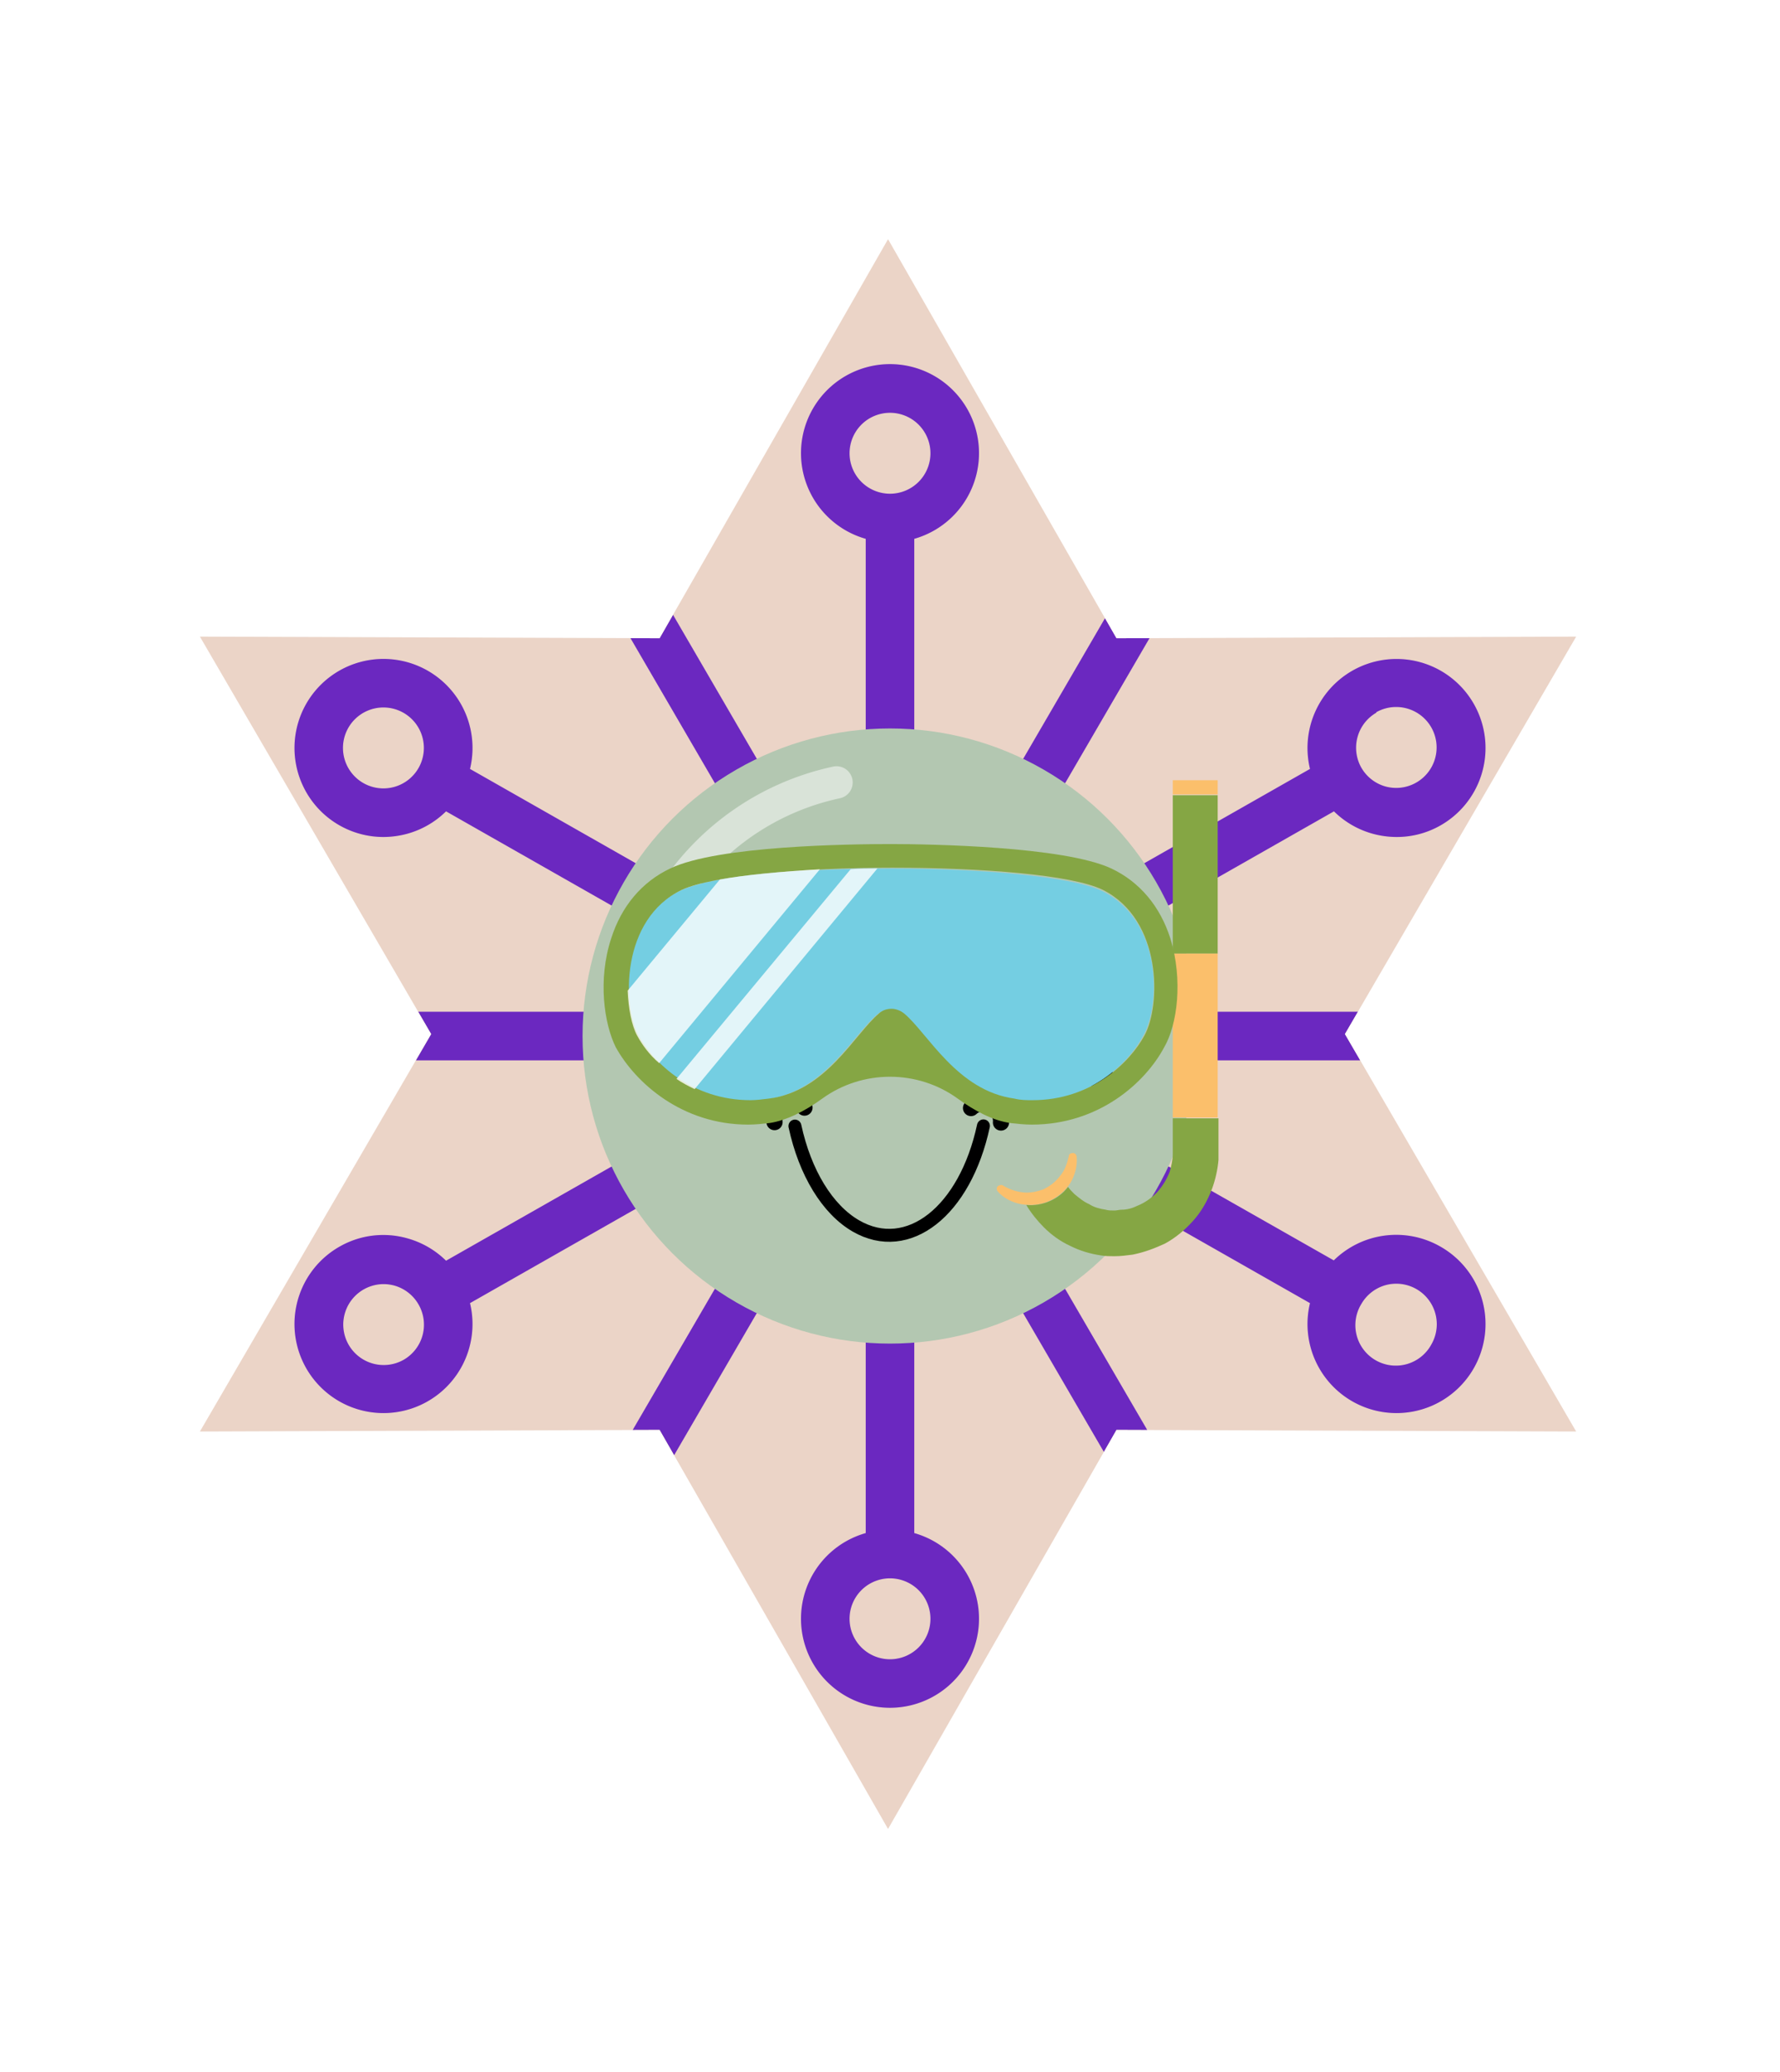 <svg xmlns="http://www.w3.org/2000/svg" id="generated" viewBox="0 0 220 220" style="height: 256px;"> <defs><filter id="innerglow"><feFlood flood-color="black"/><feComposite in2="SourceAlpha" operator="out"/><feGaussianBlur stdDeviation="2" result="blur"/><feComposite operator="atop" in2="SourceGraphic"/></filter> <filter id="innershadow2" x0="-50%" y0="-50%" width="200%" height="200%"><feGaussianBlur in="SourceAlpha" stdDeviation="10" result="blur"></feGaussianBlur><feOffset dy="10" dx="10"></feOffset><feComposite in2="SourceAlpha" operator="arithmetic" k2="-1" k3="1" result="shadowDiff"></feComposite><feFlood flood-color="#444444" flood-opacity="0.75"></feFlood><feComposite in2="shadowDiff" operator="in"></feComposite><feComposite in2="SourceGraphic" operator="over" result="firstfilter"></feComposite><feGaussianBlur in="firstfilter" stdDeviation="10" result="blur2"></feGaussianBlur><feOffset dy="-10" dx="-10"></feOffset><feComposite in2="firstfilter" operator="arithmetic" k2="-1" k3="1" result="shadowDiff"></feComposite><feFlood flood-color="#444444" flood-opacity="0.75"></feFlood><feComposite in2="shadowDiff" operator="in"></feComposite><feComposite in2="firstfilter" operator="over"></feComposite></filter><filter id="innershadow" x0="-50%" y0="-50%" width="200%" height="200%"><feGaussianBlur in="SourceAlpha" stdDeviation="3" result="blur"></feGaussianBlur><feOffset dy="3" dx="3"></feOffset><feComposite in2="SourceAlpha" operator="arithmetic" k2="-1" k3="1" result="shadowDiff"></feComposite><feFlood flood-color="#444444" flood-opacity="0.75"></feFlood><feComposite in2="shadowDiff" operator="in"></feComposite><feComposite in2="SourceGraphic" operator="over" result="firstfilter"></feComposite><feGaussianBlur in="firstfilter" stdDeviation="3" result="blur2"></feGaussianBlur><feOffset dy="-3" dx="-3"></feOffset><feComposite in2="firstfilter" operator="arithmetic" k2="-1" k3="1" result="shadowDiff"></feComposite><feFlood flood-color="#444444" flood-opacity="0.75"></feFlood><feComposite in2="shadowDiff" operator="in"></feComposite><feComposite in2="firstfilter" operator="over"></feComposite></filter> <style>#backgrounds .element > *:first-child {filter: url(#innerglow)} #patterns .element .main {filter: url(#innerglow)} #faces .element > *:first-child {filter:url(#innershadow)} .highlight { fill: rgba(255, 255, 255, 0.5); } .shadow { fill: rgba(0, 0, 0, 0.1); } #accessories-1 .scarf { fill: #de31b9; } #accessories-2 .base-tie { fill: #3b3b3b; } #accessories-2 #base-oval-1 { fill: #ffffff; } #accessories-2 #base-oval-2 { fill: #3b3b3b; } #accessories-2 #diamond { fill: #2571fb; } #accessories-3 #pin { fill: #ffffff; } #accessories-3 #stripe { fill: #ffffff; } #accessories-3 #medal { fill: #fff61a; } #accessories-3 #ribbon { fill: #e3562e; } #accessories-3 #rect { fill: #fff61a; } #accessories-4 #base { fill: #ffffff; } #accessories-4 #letter { fill: #5545ec; } #accessories-4 #broche { fill: #5545ec; } #accessories-5 .tie { fill: #3b3b3b; } #accessories-6 #text { fill: #000000; } #accessories-6 #mid { fill: #ffffff; } #accessories-6 #card { fill: #083ea1; } #accessories-6 #clip { fill: #bbbbbb; } #accessories-7 #medallion { fill: #fff61a; } #accessories-7 .necklace { fill: #fff61a; } #accessories-8 .base-eartube { fill: #fffdff; } #accessories-8 .base-earplug { fill: #00249c; } #accessories-8 .base-earplug { fill: #00249c; } #accessories-8 #base-bell { fill: #fffdff; } #accessories-8 #base-tube { fill: #00249c; } #accessories-9 #base { fill: #ffffff; } #accessories-9 #tie { fill: #3b3b3b; } #accessories-10 #scarf { fill: #8f85ff; } #eyes-1 .base { fill: #3b3b3b; } #eyes-3 .frame { fill: black; } #eyes-3 .base-glass { fill: #fff; } #eyes-3 .base-glass { fill: #fff; } #eyes-3 #band-aid #base-band { fill: #fff; } #eyes-3 #band-aid #base-line-1 { fill: #bbb; } #eyes-3 #band-aid #base-line-2 { fill: #bbb; } #eyes-4 #base-highlight { fill: #ffffff; } #eyes-4 #base-white { fill: #ffffff; } #eyes-5 #base-patch { fill: #3b3b3b; } #eyes-5 #base-white { fill: #ffffff; } #eyes-6 #base-frame { fill: #f9f9f9; } #eyes-6 #base-light { fill: #f14f25; } #eyes-6 #eyes { fill: #3b3b3b; } #eyes-7 .base-white { fill: #ffffff; } #eyes-7 .base-highlight { fill: #ffffff; } #eyes-8 .base-white { fill: #ffffff; } #eyes-8 .base-highlight { fill: #ffffff; } #eyes-8 .base-eyelash { fill: #3b3b3b; } #eyes-9 .base-white { fill: #ffffff; } #eyes-10 #base-glass { fill: #00f5d6; } #eyes-10 .base-band { fill: #3b3b3b; } #to-clip {clip-path: url(#clip-this);} #backgrounds .element > *:first-child {fill:#ebd4c7!important;} #patterns .element > *:first-child {fill:#772cd5!important;} #faces .element > *:first-child {fill:#b3c7b1!important;} #eyes .element .main {fill:#9bfb6f!important;} #glasses .element .main {fill:#9bfb6f!important;} #hairstyles .main {fill:#bfec24!important;} </style><!--Pattern clipping--><clipPath id="clip-this"> <polygon transform="scale(.42) translate(27.5,27.5)" points="233.828,0 301.053,117.393 436.328,116.914 368.275,233.828 436.328,350.742 301.053,350.264 233.828,467.656 166.605,350.264 31.328,350.742 99.381,233.828 31.328,116.914 166.605,117.393 "></polygon> </clipPath></defs><!-- Backgrounds --> <g id="backgrounds"><g class="element" id="6pointer"> <polygon transform="scale(.42) translate(27.5,27.5)" points="233.828,0 301.053,117.393 436.328,116.914 368.275,233.828 436.328,350.742 301.053,350.264 233.828,467.656 166.605,350.264 31.328,350.742 99.381,233.828 31.328,116.914 166.605,117.393 "></polygon> </g></g><!-- patterns --> <g id="to-clip"><g id="patterns"><g class="element"> <path class="main" d="M178,136a11,11,0,0,0-13.15,1.72L121.34,113H174a3,3,0,0,0,0-6H121.34l43.53-24.76a11,11,0,0,0,4.8,2.77,11.3,11.3,0,0,0,2.93.4A10.9,10.9,0,0,0,178,84,11,11,0,1,0,161.91,77l-43.72,24.87,26.6-45.69a3,3,0,1,0-5.19-3L113,98.88V48.57a11,11,0,1,0-6,0V98.88L80.4,53.18a3,3,0,1,0-5.19,3l26.6,45.69L58.09,77A11,11,0,1,0,47.4,85.41a11.3,11.3,0,0,0,2.93-.4,11,11,0,0,0,4.8-2.77L98.66,107H46a3,3,0,0,0,0,6H98.66L55.13,137.76a11,11,0,0,0-4.8-2.77A10.88,10.88,0,0,0,42,136,11,11,0,1,0,58.09,143l43.72-24.87L75.21,163.8a3,3,0,0,0,5.19,3l26.6-45.7v50.31a11,11,0,1,0,6,0V121.12l26.6,45.7a3,3,0,1,0,5.19-3l-26.6-45.69L161.91,143A11,11,0,1,0,178,136Zm-7.91-66a5,5,0,1,1,1.15,9.17,5,5,0,0,1-3-2.35A5,5,0,0,1,170.11,70.05ZM105,38a5,5,0,1,1,5,5A5,5,0,0,1,105,38ZM48.74,79.22a5,5,0,1,1,3-2.35A5,5,0,0,1,48.74,79.22ZM49.89,150a5,5,0,1,1-2.48-9.35,5.07,5.07,0,0,1,1.33.18,5,5,0,0,1,3,2.35A5,5,0,0,1,49.89,150ZM115,182a5,5,0,1,1-5-5A5,5,0,0,1,115,182Zm61.93-33.93a5,5,0,1,1-8.69-4.94,5,5,0,0,1,3-2.35,5,5,0,0,1,3.8.47A5,5,0,0,1,176.93,148.07Z"></path> <path class="shadow" d="M178,136a11,11,0,0,0-13.15,1.72L121.34,113H174a3,3,0,0,0,0-6H121.34l43.53-24.76a11,11,0,0,0,4.8,2.77,11.3,11.3,0,0,0,2.93.4A10.9,10.9,0,0,0,178,84,11,11,0,1,0,161.91,77l-43.72,24.87,26.6-45.69a3,3,0,1,0-5.19-3L113,98.88V48.57a11,11,0,1,0-6,0V98.88L80.4,53.18a3,3,0,1,0-5.19,3l26.6,45.69L58.09,77A11,11,0,1,0,47.4,85.41a11.3,11.3,0,0,0,2.93-.4,11,11,0,0,0,4.8-2.77L98.66,107H46a3,3,0,0,0,0,6H98.66L55.13,137.76a11,11,0,0,0-4.8-2.77A10.88,10.88,0,0,0,42,136,11,11,0,1,0,58.09,143l43.72-24.87L75.21,163.8a3,3,0,0,0,5.19,3l26.6-45.7v50.31a11,11,0,1,0,6,0V121.12l26.6,45.7a3,3,0,1,0,5.19-3l-26.6-45.69L161.91,143A11,11,0,1,0,178,136Zm-7.91-66a5,5,0,1,1,1.15,9.17,5,5,0,0,1-3-2.35A5,5,0,0,1,170.11,70.05ZM105,38a5,5,0,1,1,5,5A5,5,0,0,1,105,38ZM48.74,79.22a5,5,0,1,1,3-2.35A5,5,0,0,1,48.74,79.22ZM49.89,150a5,5,0,1,1-2.48-9.35,5.07,5.07,0,0,1,1.33.18,5,5,0,0,1,3,2.35A5,5,0,0,1,49.89,150ZM115,182a5,5,0,1,1-5-5A5,5,0,0,1,115,182Zm61.93-33.93a5,5,0,1,1-8.69-4.94,5,5,0,0,1,3-2.35,5,5,0,0,1,3.8.47A5,5,0,0,1,176.93,148.07Z"></path> </g></g> </g><!-- Faces --> <g id="faces"><g class="element"> <circle class="main" cx="110" cy="110" r="38"></circle> <path class="highlight" d="M82.45,95.73a2,2,0,0,1-1.71-3,34.11,34.11,0,0,1,22.16-16,2,2,0,1,1,.83,3.91A30.09,30.09,0,0,0,84.18,94.75,2,2,0,0,1,82.45,95.73Z"></path> </g></g><!-- Mouths --> <g id="mouths" transform="scale(.4) translate(217,200)"><g class="element"> <g xmlns="http://www.w3.org/2000/svg" id="g6718"> <path xmlns:sodipodi="http://sodipodi.sourceforge.net/DTD/sodipodi-0.dtd" id="path5136" sodipodi:end="2.8016943" sodipodi:open="true" sodipodi:start="0.3386847" sodipodi:ry="65.14003" sodipodi:rx="34.134514" sodipodi:cx="126.29771" sodipodi:cy="659.53082" sodipodi:type="arc" fill="none" stroke="#000000" stroke-width="4" stroke-linecap="round" stroke-linejoin="round" d=" M86.869,102.753c-5.667,26.36-23.303,40.201-39.391,30.914c-8.809-5.085-15.74-16.429-18.854-30.856"></path> <path xmlns:sodipodi="http://sodipodi.sourceforge.net/DTD/sodipodi-0.dtd" id="path4972-2-7-8-1-5-95-6" sodipodi:end="2.8016943" sodipodi:open="true" sodipodi:start="0.3386847" sodipodi:ry="6.8387451" sodipodi:rx="7.241024" sodipodi:cx="380.55606" sodipodi:cy="478.30988" sodipodi:type="arc" fill="none" stroke="#000000" stroke-width="5" stroke-linecap="round" stroke-linejoin="round" d=" M92.29,101.718c0.266-2.85-1.924-5.471-4.891-5.854c-1.625-0.211-3.227,0.296-4.36,1.378"></path> <path xmlns:sodipodi="http://sodipodi.sourceforge.net/DTD/sodipodi-0.dtd" id="path4972-2-7-8-1-5-95-5-0" sodipodi:end="2.8016943" sodipodi:open="true" sodipodi:start="0.3386847" sodipodi:ry="6.8387451" sodipodi:rx="7.241024" sodipodi:cx="380.55606" sodipodi:cy="478.30988" sodipodi:type="arc" fill="none" stroke="#000000" stroke-width="5" stroke-linecap="round" stroke-linejoin="round" d=" M22.323,101.59c-0.266-2.85,1.924-5.471,4.891-5.854c1.625-0.211,3.228,0.296,4.36,1.378"></path> </g> </g></g><!-- Eyes --> <g id="eyes" transform="translate(0,-2)"><g class="element" id="eyes-5"><path transform="scale(.3) translate(62,-20)" id="eye-2_00000097498175381836360430000016994209399785954703_" fill="#0E0E0E" d="M380.44,393.285l18.916-17.803    c0.835-0.834,1.391-2.226,1.391-3.338c0-1.391-0.556-2.503-1.391-3.338c-1.947-1.947-5.563-1.947-7.511,0l-18.639,17.804    l-18.638-17.804c-1.947-1.947-5.563-1.947-7.511,0c-0.835,0.834-1.392,2.226-1.392,3.338c0,1.391,0.557,2.504,1.392,3.338    l18.916,17.803l-18.916,17.804c-0.835,0.835-1.392,2.226-1.392,3.339c0,1.112,0.557,2.503,1.392,3.338    c1.947,1.947,5.563,1.947,7.511,0l18.638-17.804l18.639,17.804c1.947,1.947,5.563,1.947,7.511,0    c0.835-0.835,1.391-2.226,1.391-3.338c0-1.113-0.556-2.504-1.391-3.339L380.44,393.285z"/><g id="eye"> <circle id="base-white" cx="90" cy="112" r="10"></circle> <circle class="main" cx="90" cy="112" r="5"></circle> </g> </g></g><!-- CronicWearable:Eyewear --> <g id="glasses"><g id="_x37_" transform="scale(.35) translate(8,-90)"><g display="inline"><path fill="#FBBF6B" d="M372.207,446.96c0.278,3.06-0.556,6.398-2.226,9.18c-1.669,2.782-4.45,5.008-7.511,6.398c-3.06,1.391-6.398,1.669-9.736,1.113c-3.338-0.557-6.398-2.226-8.346-4.451c-0.556-0.557-0.556-1.392,0-1.947c0.557-0.278,1.113-0.557,1.67-0.278l0,0c2.225,1.391,4.729,2.226,7.232,2.504c2.504,0.277,5.007-0.278,7.232-1.113c2.226-1.112,4.173-2.504,5.842-4.729c1.669-1.947,2.504-4.451,3.061-6.955l0,0c0-0.834,0.834-1.112,1.669-1.112C371.929,445.848,372.207,446.403,372.207,446.96z"/><rect x="406.146" y="319.274" fill="#85A644" width="15.856" height="55.915"/><rect x="406.146" y="313.989" fill="#FBBF6B" width="15.856" height="5.007"/><polygon fill="#FBBF6B" points="406.146,375.189 406.146,379.64 406.146,428.6 406.146,433.051 422.002,433.051 422.002,428.6 422.002,379.64 422.002,375.189 "/><path fill="#85A644" d="M406.146,433.051v6.955v5.285c0,0.278,0,0.278,0,0.557c0,2.225-0.557,4.45-1.112,6.397c-1.113,2.782-2.504,5.008-4.451,7.233c-1.947,1.947-4.173,3.616-6.955,4.729c-1.669,0.835-3.616,1.392-5.563,1.392c-0.834,0-1.669,0.277-2.504,0.277c-1.112,0-2.225,0-3.06-0.277c-1.947-0.278-4.173-0.835-5.842-1.947c-1.947-0.835-3.616-2.226-5.285-3.617c-0.835-0.834-1.67-1.669-2.226-2.503c-1.669,2.226-3.895,3.895-6.398,5.007c-2.504,1.113-5.563,1.669-8.346,1.391c1.669,2.782,3.895,5.564,6.12,7.789c2.782,2.782,5.842,5.008,9.458,6.677c3.339,1.669,6.955,2.782,10.85,3.338c1.669,0.278,3.06,0.278,4.729,0.278c2.226,0,4.173-0.278,6.398-0.557c4.173-0.834,7.789-2.225,11.405-3.895c3.616-1.947,6.955-4.729,9.736-7.789c3.061-3.338,5.286-7.232,6.955-11.684c1.112-3.06,1.947-6.676,2.226-10.015c0-0.834,0-1.669,0-2.503v-5.286v-6.954h-16.135V433.051z"/></g><g display="inline"><path fill="#74CEE2" d="M380.831,352.935c-10.85-5.007-42.562-7.789-74.274-7.789s-63.426,2.503-74.275,7.789c-21.698,10.292-21.142,40.614-15.3,51.464c5.285,9.736,18.917,22.811,39.501,22.811c2.226,0,4.173,0,6.398-0.557c20.307-2.781,30.6-23.089,38.945-30.043c1.391-1.113,3.06-1.669,4.451-1.669c1.669,0,3.338,0.556,4.451,1.669c8.623,7.233,18.638,27.541,38.945,30.043c2.226,0.278,4.45,0.557,6.397,0.557c20.586,0,34.217-13.074,39.502-22.811C401.973,393.549,402.529,363.227,380.831,352.935z"/><path fill="#85A644" d="M405.311,369.904c-3.616-11.406-10.849-20.029-20.863-24.758c-16.691-7.789-63.704-8.624-77.891-8.624c-14.188,0-61.2,0.556-77.891,8.624c-10.015,4.729-17.248,13.353-20.864,24.758c-4.729,14.465-2.503,30.043,1.669,38.389c6.955,12.518,23.368,27.262,46.735,27.262c2.503,0,5.007-0.278,7.511-0.557c5.842-0.834,12.518-4.173,18.638-8.623c14.188-10.293,33.66-10.293,47.848,0c6.119,4.45,12.518,7.789,18.638,8.623c2.504,0.278,5.008,0.557,7.511,0.557c23.646,0,40.059-14.744,46.734-27.262C407.814,400.226,409.762,384.369,405.311,369.904z M396.131,404.12c-5.285,9.736-18.916,22.811-39.502,22.811c-2.226,0-4.173,0-6.398-0.556c-20.307-2.782-30.6-23.09-38.945-30.044c-1.391-1.113-3.06-1.669-4.45-1.669c-1.669,0-3.338,0.557-4.451,1.669c-8.624,7.232-18.638,27.54-38.946,30.044c-2.225,0.277-4.451,0.556-6.398,0.556c-20.585,0-34.216-13.074-39.502-22.811c-5.842-10.571-6.398-41.171,15.3-51.464c10.849-5.007,42.562-7.789,74.274-7.789c31.713,0,63.426,2.504,74.275,7.789C402.529,363.227,401.973,393.549,396.131,404.12z"/><g><path opacity="0.8" fill="#FFFFFF" enable-background="new    " d="M246.191,349.04l-32.547,39.224c0.278,6.398,1.391,12.24,3.338,15.856c1.669,3.06,4.172,6.676,7.789,9.736l56.749-68.433C267.889,346.258,255.371,347.371,246.191,349.04z"/><path opacity="0.8" fill="#FFFFFF" enable-background="new    " d="M292.369,345.424l-61.478,73.996c1.947,1.391,4.172,2.504,6.398,3.616l64.538-77.891C298.767,345.145,295.707,345.145,292.369,345.424z"/></g></g></g></g></svg>